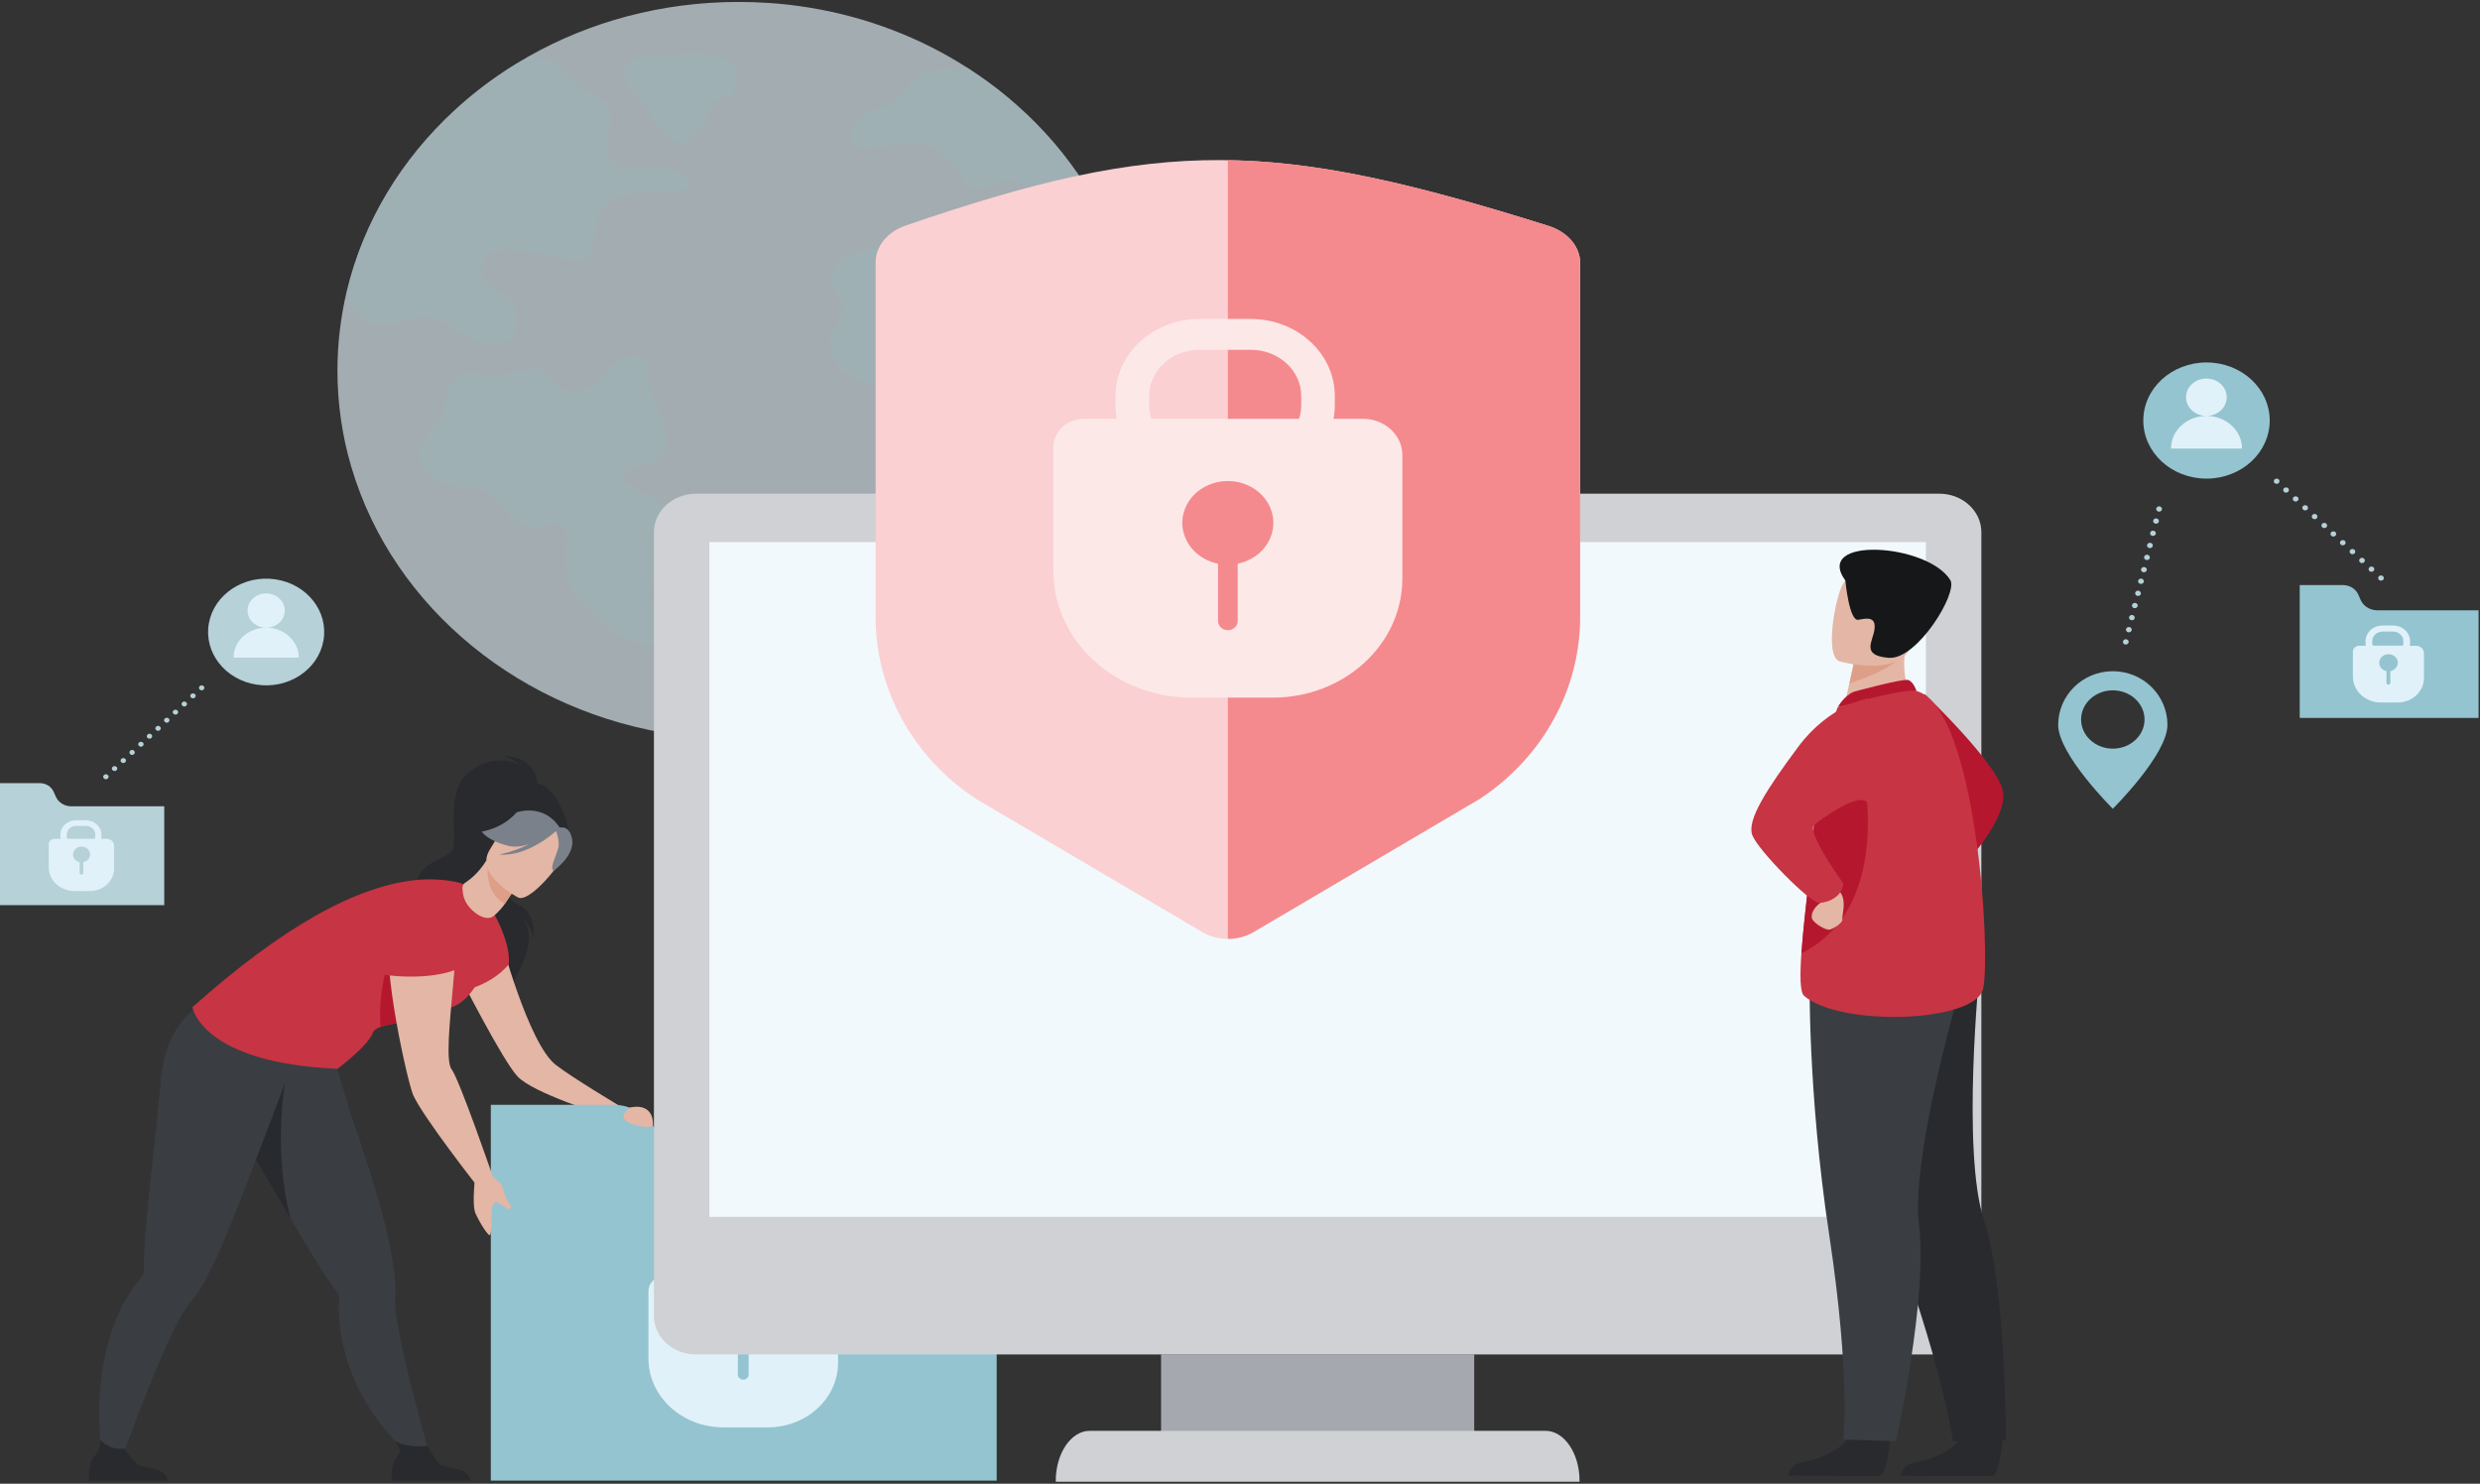 <svg xmlns="http://www.w3.org/2000/svg" width="590" height="353" fill="none" viewBox="0 0 590 353">
    <rect x="0" y="0" width="590" height="353" fill="#333333" stroke="none"/>
    <g opacity=".8">
        <path fill="#E1F1F9" d="M271.122 88.19c0 5.382-.524 10.657-1.544 15.799-2.448 12.291-7.664 23.699-15.066 33.633-17.193 23.084-46.071 38.24-78.796 38.24-38.931 0-72.443-21.449-87.275-52.191-1.953-4.044-3.585-8.275-4.867-12.613-2.156-7.284-3.293-14.969-3.293-22.896 0-6.4.758-12.639 2.157-18.664 0-.08.029-.134.058-.214 3.963-16.63 13.055-31.465 25.673-43.087 3.584-3.294 7.431-6.32 11.568-9.078 1.953-1.312 3.993-2.544 6.062-3.722C140.311 5.176 157.416.463 175.716.463c2.419 0 4.838.08 7.198.24 3.351.215 6.673.617 9.908 1.152 13.696 2.277 26.343 7.23 37.329 14.273 6.848 4.365 13.026 9.56 18.417 15.398 2.826 3.053 5.42 6.32 7.78 9.72 1.457 2.116 2.827 4.312 4.08 6.535 3.03 5.382 5.478 11.086 7.285 17.057 2.244 7.472 3.409 15.291 3.409 23.351z" opacity=".8"/>
        <g opacity=".8">
            <path fill="#B6D1D8" d="M143.314 48.958c-3.817 5.543 1.603 15.156-9.82 12.532-11.423-2.624-18.417-3.803-19.029 2.035-.641 5.838 8.567 5.838 8.567 11.97 0 6.132-4.137 8.14-10.461 5.249-6.353-2.92-8.159-7.15-15.561-4.526-7.373 2.624-11.656.884-13.317-4.365-.292-.91-.7-1.66-1.195-2.303 0-.08.03-.134.058-.214 3.963-16.63 13.055-31.465 25.673-43.087 3.584-3.293 7.431-6.32 11.569-9.078 1.952-1.312 3.992-2.543 6.061-3.722 2.972.107 6.528 1.125 9.558 4.58 6.673 7.578 11.103 3.802 9.529 12.532-1.603 8.756.962 9.908 6.353 9.613 5.391-.294 11.743-.294 12.384 3.508.583 3.803-16.551-.268-20.369 5.276zM143.985 89.448s-5.77 6.159-10.724 2.624c-4.954-3.535-3.468-5.757-10.724-3.535-7.256 2.223-10.461-1.446-14.191 1.34-3.73 2.784-.7 3.132-3.293 9.024-2.565 5.891-7.897 6.855-3.788 12.746 4.108 5.892 11.772 2.866 15.794 5.972 4.021 3.106 2.71 6.159 7.751 7.444 5.041 1.259 9.85-3.24 9.937 2.357.087 5.597-1.836 11.033 4.4 16.228 6.265 5.195 5.1 6.373 11.511 8.89 6.44 2.544 14.133.241 13.142-3.294-.962-3.561-9.267-4.257-9.441-8.274-.175-4.017 4.254-3.669 2.477-8.837-1.778-5.168 3.176-7.953 1.486-11.274-1.661-3.347-11.161-4.472-10.054-7.846 1.108-3.347 9.704-.509 10.17-7.605.467-7.096-4.75-9.64-3.992-16.576.845-6.962-9.587-3.642-10.461.616zM271.124 88.191c0 5.382-.524 10.658-1.544 15.799-2.448 12.292-7.664 23.699-15.066 33.634-2.535.75-5.099.75-7.635-.187-11.889-4.365-3.089-16.175 1.661-22.093 4.75-5.891-7.372-3.267-16.173-8.756-8.8-5.463.962-20.11-8.101-17.7-9.062 2.41-19.99 5.462-25.235-2.625-5.246-8.087 4.75-9.4.233-16.174-4.517-6.775 2.622-10.712 11.656-11.381 9.034-.643 7.839-6.56 19.029-7.445 11.19-.883 10.957 12.238 23.312 11.381 12.385-.883 11.831 1.74 11.831 1.74.904-.026 1.749.162 2.594.51 2.273 7.417 3.438 15.237 3.438 23.297zM260.459 47.863c-10.286 4.606-14.424-7.9-23.225-4.15-8.859 3.802-7.314-3.508-14.279-8.168-6.993-4.66-20.952 3.803-20.311-3.508.641-7.284 11.103-5.249 13.318-11.086 2.214-5.838 12.384-4.365 12.384-4.365.583-.214 1.195-.321 1.836-.375 6.848 4.365 13.026 9.56 18.417 15.398 2.827 3.052 5.42 6.32 7.78 9.72 1.458 2.116 2.827 4.285 4.08 6.534zM173.766 22.717s5.391-7.15-3.176-9.266c-8.567-2.115-8.422.643-15.066 0-6.673-.642-9.266 4.098-4.283 9.266s9.033 15.103 13.55 9.8c4.546-5.302 3.672-9.291 8.975-9.8z" opacity=".8"/>
        </g>
    </g>
    <path fill="#B6D1D8" d="M48.431 163.224c.262.214.262.589 0 .83-.233.241-.641.241-.903 0-.262-.214-.262-.589 0-.83s.67-.241.903 0zM46.363 165.127c.262.215.262.59 0 .831-.233.241-.641.241-.904 0-.262-.215-.262-.59 0-.831.263-.214.67-.214.904 0zM43.39 167.079c.233-.241.641-.241.903 0 .263.214.263.589 0 .83-.233.241-.64.241-.903 0-.262-.241-.262-.616 0-.83zM42.195 169.006c.262.215.262.589 0 .83-.233.241-.641.241-.904 0-.262-.214-.262-.589 0-.83.263-.214.642-.214.904 0zM40.126 170.933c.263.214.263.589 0 .83-.233.241-.64.241-.903 0-.262-.214-.262-.589 0-.83s.67-.241.903 0zM37.154 172.862c.233-.241.64-.241.903 0 .262.215.262.59 0 .831-.233.241-.641.241-.903 0-.263-.215-.263-.59 0-.831zM36.017 174.739c.262.215.262.589 0 .831-.233.241-.641.241-.903 0-.263-.215-.263-.59 0-.831.262-.241.67-.241.903 0zM33.977 176.643c.262.214.262.589 0 .83-.233.241-.641.241-.903 0-.263-.214-.263-.589 0-.83.233-.214.64-.214.903 0zM30.976 178.595c.233-.241.64-.241.903 0 .262.214.262.589 0 .83-.233.241-.641.241-.903 0-.233-.241-.233-.616 0-.83zM29.78 180.524c.263.215.263.59 0 .831-.232.241-.64.241-.903 0-.262-.215-.262-.59 0-.831.263-.214.67-.241.904 0zM27.712 182.428c.263.214.263.589 0 .83-.233.241-.64.241-.903 0-.262-.214-.262-.589 0-.83.262-.214.67-.214.903 0zM24.74 184.38c.233-.241.64-.241.903 0 .262.214.262.589 0 .83-.233.241-.641.241-.903 0-.263-.241-.263-.589 0-.83zM76.947 152.424c1.24-6.917-3.856-13.448-11.383-14.588-7.527-1.14-14.634 3.543-15.875 10.46-1.24 6.917 3.856 13.448 11.383 14.588 7.527 1.14 14.635-3.543 15.875-10.46z"/>
    <path fill="#E1F1F9" d="M58.893 145.256c0-2.25 1.981-4.07 4.429-4.07 2.448 0 4.43 1.82 4.43 4.07 0 2.249-1.982 4.07-4.43 4.07-2.448 0-4.43-1.821-4.43-4.07zM63.322 149.326c-4.284 0-7.752 3.187-7.752 7.123h15.532c-.029-3.909-3.497-7.123-7.78-7.123z"/>
    <path fill="#B6D1D8" d="M13.288 189.551l-.524-1.178c-.554-1.259-1.865-2.062-3.322-2.062H0v29.028h39.077v-23.512H16.96c-1.603 0-3.06-.911-3.672-2.276z"/>
    <path fill="#E1F1F9" d="M25.382 199.567h-1.311c.029-.188.058-.402.058-.589v-.402c0-1.901-1.661-3.428-3.73-3.428h-2.302c-2.069 0-3.73 1.527-3.73 3.428v.402c0 .214.03.401.058.589h-1.457c-.757 0-1.37.562-1.37 1.258v5.517c0 3.106 2.74 5.65 6.15 5.65h3.613c3.176 0 5.77-2.383 5.77-5.302v-5.49c.029-.91-.758-1.633-1.749-1.633zm-5.566 5.543v2.571c0 .214-.204.401-.437.401s-.437-.187-.437-.401v-2.571c-.903-.187-1.574-.937-1.574-1.821 0-1.017.904-1.874 2.04-1.874 1.108 0 2.04.83 2.04 1.874-.029.884-.728 1.634-1.632 1.821zm2.827-6.159c0 .214-.03.402-.088.589H15.97c-.059-.187-.088-.402-.088-.589v-.402c0-1.124.991-2.062 2.244-2.062h2.302c1.224 0 2.244.911 2.244 2.062v.402h-.03z"/>
    <path fill="#282A2D" d="M127.781 187.27s.728-7.391-8.247-7.391c0 0 2.71.669 4.138 2.035 0 0-5.741-3.079-11.977 1.66-6.236 4.74-2.36 16.657-4.254 18.933-1.894 2.249-9.267 2.704-8.393 10.015.904 7.31 23.429 16.469 22.001 22.521 0 0 8.83-11.917 2.506-17.38 0 0 3.089 2.651 3.381 5.838 0 0 .845-6.186-3.439-8.167-3.788-1.741-6.906-8.141-6.556-9.292.349-1.125 10.84-18.772 10.84-18.772z"/>
    <path fill="#E4B6A5" d="M118.951 222.75s6.702 25.52 13.288 30.608c3.963 3.079 15.736 10.095 15.736 10.095l-4.896 1.634s-16.319-5.061-19.99-9.025c-3.643-3.963-13.667-23.752-13.667-23.752l9.529-9.56z"/>
    <path fill="#94C4D0" d="M157.708 272.799l-1.574-3.588c-1.69-3.856-5.769-6.373-10.286-6.373h-29.082V352.251h120.35v-72.436h-68.101c-4.983 0-9.442-2.785-11.307-7.016z"/>
    <path fill="#3A3D42" d="M55.861 267.579c.058.107.117.188.175.295 1.457 2.356 4.837 8.087 8.538 14.38 1.748 2.972 3.584 6.079 5.333 9.024 3.001 5.035 5.74 9.533 7.343 11.917 1.632 2.41 2.827 4.097 3.293 4.793.146.214.175.455.146.696-.175 2.143-.117 4.231.116 6.32 2.244 20.459 17.251 31.438 17.251 31.438l4.459.616s-6.324-21.503-8.189-33.661c-.32-2.062-.437-3.722-.35-4.82.321-3.16-.29-7.819-1.427-13.148-2.07-9.48-5.857-21.128-9.121-30.474-.204-.589-6.498-21.476-6.498-21.476-5.275 4.231-24.508 5.971-24.508 5.971s-3.205 7.284 3.439 18.129z"/>
    <path fill="#282A2D" d="M111.928 352.252h-18.65s-.437-2.597.524-4.579c.933-1.901 2.273-1.954.175-4.927 1.195 1.125 4.983 1.58 7.693 1.259.321.482 2.128 3.802 3.235 4.525 1.224.777 6.644.482 7.023 3.722zM55.862 267.576c.059.107.117.187.175.295 1.457 2.356 9.413 15.826 13.113 22.119-4.312-16.255-1.31-32.51-1.31-32.51l-11.978 10.096zM125.245 186.253c.117-.455-10.636 4.472-11.19 5.034-5.041 5.142-3.613 11.863-.728 11.917 1.865.053 1.486 2.865 1.486 2.865l20.631-8.034c.029 0-2.447-13.309-10.199-11.782z"/>
    <path fill="#C73443" d="M118.309 218.92s3.147 5.757 2.739 10.444c0 0-3.788 5.489-13.609 6.882 0 0 8.451-17.326 10.87-17.326z"/>
    <path fill="#3A3D42" d="M70.402 250.734l.058-3.213c-6.935.803-23.953-7.632-23.953-7.632S39.25 244.334 38.26 257c-.496 6.186-3.555 32.375-3.905 40.195-.117 2.838-.175 4.847-.175 5.65 0 .241-.116.455-.291.67-1.428 1.687-2.681 3.454-3.76 5.302-10.607 18.129-5.04 42.738-5.04 42.738l2.447-.562s8.946-25.52 14.803-36.553c.991-1.874 1.895-3.32 2.652-4.177 2.215-2.464 4.517-6.641 6.82-11.649 4.312-9.506 18.59-47.88 18.59-47.88z"/>
    <path fill="#282A2D" d="M39.893 352.252h-18.65s-.437-2.598.524-4.58c.933-1.901 2.39-2.758 2.04-5.061 1.195 1.125 3.118 2.384 5.799 2.035.32.483 2.127 3.134 3.235 3.857 1.253.803 6.673.508 7.052 3.749z"/>
    <path fill="#C73443" d="M106.188 239.945c-2.507.402.408 2.223-3.031 2.571-4.896.482-9.966.83-12.618 1.794-.962.348-1.603.804-1.807 1.339-1.136 3.187-8.421 8.623-8.421 8.623-32.463-1.366-34.532-14.648-34.532-14.648 21.069-18.798 38.99-29.055 53.794-30.313 3.613-.321 8.45.107 10.753 1.044 5.187 2.116 8.013 8.569 8.013 8.569s-2.622 19.522-12.151 21.021z"/>
    <path fill="#B5172F" d="M103.157 242.515c-4.896.482-9.966.83-12.618 1.794-1.078-14.862 6.556-26.055 6.556-26.055s4.983 18.611 6.062 24.261z"/>
    <path fill="#E4B6A5" d="M107.382 215.732s-12.327-.616-14.512 6.481c-2.186 7.096 4.109 35.481 5.478 38.427 2.477 5.329 14.92 21.208 14.92 21.208l3.992-1.901s-8.013-23.244-9.82-25.547c-2.797-3.615 3.643-35.588-.058-38.668z"/>
    <path fill="#E4B6A5" d="M117.261 279.95s1.02.83 1.865 1.741c.816.937.088 1.258 2.477 5.489 0 0-.116.59-.641.482-.524-.107-2.302-1.74-3.234-1.633 0 0-.671.509-.729 2.142-.058 1.553-.058 4.954-.379 5.597-.291.643-2.418-2.705-3.497-5.088-.932-2.116-.029-9.239-.029-9.239l4.167.509z"/>
    <path fill="#C73443" d="M90.451 231.723c.03.161 11.656 1.955 18.941-1.419 0 0 6.091-17.486-2.593-16.656-8.684.83-13.813 3.347-14.046 7.176-.233 3.803-2.302 10.899-2.302 10.899z"/>
    <path fill="#E4B6A5" d="M110.034 211.583c.117 1.42.321 3.08 2.331 4.981 1.545 1.473 3.789 2.598 5.333 1.152.787-.723 1.865-1.821 2.419-2.705 1.34-2.142 2.972-4.338 2.972-4.338l-6.965-5.624-.408-.348c-1.835 2.919-3.613 4.338-5.187 5.409-.495.402-.553.938-.495 1.473z"/>
    <path fill="#DD9F88" d="M123.088 210.7s-1.602 2.169-2.972 4.338c-4.342-2.463-4.342-7.391-3.992-9.934l6.964 5.596z"/>
    <path fill="#E4B6A5" d="M123.292 213.539s-10.52-5.382-6.79-11.354c3.76-5.971 4.925-10.684 11.802-7.498 6.878 3.187 6.732 6.159 6.032 8.435-.728 2.25-8.217 11.649-11.044 10.417z"/>
    <path fill="#7B818A" d="M136.114 199.614c-.495-2.651-1.952-2.892-2.972-2.732-3.876-5.918-10.229-3.615-10.229-3.615-3.38 3.91-8.305 4.579-8.305 4.579s1.224 2.089 6.266 3.375c1.544.401 3.292.16 4.953-.375-3.496 1.794-7.139 2.463-7.139 2.463 6.644.563 12.938-5.007 13.609-5.596.32.856.845 2.677.524 3.99-.437 1.794-2.185 5.061-1.107 5.462-.029.027 5.099-3.588 4.4-7.551z"/>
    <path fill="#E4B6A5" d="M149.898 263.482s-2.943 2.035-.729 3.347c2.215 1.312 6.178 1.687 6.178.803.087-2.892-1.515-4.954-5.449-4.15z"/>
    <path fill="#E1F1F9" d="M194.278 303.54h-3.788c.117-.562.175-1.151.175-1.741v-1.205c0-5.489-4.866-9.961-10.84-9.961h-6.673c-5.974 0-10.841 4.472-10.841 9.961v1.205c0 .59.059 1.179.175 1.741h-4.225c-2.215 0-3.992 1.634-3.992 3.669v15.987c0 9.051 7.984 16.388 17.834 16.388h10.519c9.267 0 16.756-6.882 16.756-15.398v-15.96c0-2.57-2.273-4.686-5.1-4.686zm-16.173 16.094v7.418c0 .642-.582 1.178-1.282 1.178-.699 0-1.282-.536-1.282-1.178v-7.418c-2.623-.536-4.604-2.705-4.604-5.275 0-3 2.623-5.41 5.886-5.41 3.264 0 5.887 2.41 5.887 5.41 0 2.597-1.982 4.739-4.605 5.275zm8.218-17.835c0 .616-.087 1.179-.291 1.741h-19.116c-.175-.562-.292-1.125-.292-1.741v-1.205c0-3.293 2.914-5.971 6.498-5.971h6.674c3.584 0 6.498 2.678 6.498 5.971v1.205h.029z"/>
    <path fill="#B6D1D8" d="M541.139 114.05c-.262.241-.262.643 0 .884s.699.241.962 0c.262-.241.262-.643 0-.884-.263-.241-.7-.241-.962 0zM543.382 116.138c-.262.241-.262.643 0 .884s.7.241.962 0 .262-.643 0-.884-.7-.241-.962 0zM546.617 118.255c-.262-.241-.699-.241-.961 0-.263.241-.263.643 0 .884.262.241.699.241.961 0 .292-.241.292-.643 0-.884zM547.928 120.368c-.262.241-.262.643 0 .884s.699.241.962 0c.262-.241.262-.643 0-.884-.263-.241-.7-.241-.962 0zM550.172 122.457c-.262.241-.262.642 0 .883s.7.241.962 0 .262-.642 0-.883c-.262-.268-.7-.268-.962 0zM553.436 124.573c-.263-.241-.7-.241-.962 0s-.262.643 0 .884.699.241.962 0c.262-.241.262-.643 0-.884zM554.631 126.585c-.262.241-.262.643 0 .884.263.241.7.241.962 0s.262-.643 0-.884-.67-.241-.962 0zM556.874 128.673c-.262.241-.262.643 0 .884.263.241.7.241.962 0 .263-.241.263-.643 0-.884-.233-.241-.67-.241-.962 0zM560.139 130.79c-.262-.241-.7-.241-.962 0s-.262.643 0 .884.7.241.962 0 .262-.643 0-.884zM561.45 132.904c-.263.241-.263.643 0 .884.262.241.699.241.961 0s.262-.643 0-.884c-.262-.268-.699-.268-.961 0zM563.693 134.966c-.262.241-.262.643 0 .884s.699.241.962 0c.262-.241.262-.643 0-.884-.263-.241-.7-.241-.962 0zM566.928 137.083c-.262-.241-.7-.241-.962 0s-.262.643 0 .884.7.241.962 0c.262-.214.262-.616 0-.884zM513.805 120.478c-.379-.081-.729.134-.816.482-.087.348.146.669.525.75.378.08.728-.134.816-.482.087-.322-.146-.67-.525-.75zM513.076 123.345c-.378-.08-.728.134-.815.482-.088.348.145.669.524.75.379.08.729-.134.816-.482.087-.322-.146-.67-.525-.75zM512.873 127.011c.087-.348-.146-.67-.525-.75-.379-.08-.729.134-.816.482-.087.348.146.669.525.75.349.053.728-.161.816-.482zM511.619 129.154c-.378-.081-.728.133-.815.482-.088.348.145.669.524.749.379.081.728-.134.816-.482.087-.348-.146-.696-.525-.749zM510.92 131.991c-.379-.08-.728.134-.816.482-.087.349.146.67.525.75.379.081.728-.134.816-.482.087-.321-.146-.669-.525-.75zM510.716 135.663c.088-.348-.145-.669-.524-.75-.379-.08-.729.134-.816.482-.088.348.145.67.524.75.35.054.729-.134.816-.482zM509.493 137.667c-.379-.08-.729.134-.816.482-.088.348.145.67.524.75.379.08.729-.134.816-.482.087-.321-.146-.669-.524-.75zM508.793 140.534c-.379-.08-.728.134-.816.482-.087.349.146.67.525.75.379.081.728-.134.816-.482.058-.321-.175-.669-.525-.75zM508.56 144.2c.087-.348-.146-.669-.525-.75-.378-.08-.728.134-.815.482-.088.349.145.67.524.75.379.054.729-.16.816-.482zM507.336 146.318c-.379-.081-.728.134-.816.482-.087.348.146.669.525.749.379.081.728-.133.816-.482.058-.321-.175-.669-.525-.749zM506.608 149.185c-.379-.081-.729.134-.816.482-.088.348.146.669.524.75.379.08.729-.134.816-.482.088-.348-.145-.67-.524-.75zM506.404 152.851c.087-.348-.146-.67-.525-.75-.379-.08-.728.134-.816.482-.087.348.146.669.525.75.349.053.728-.161.816-.482z"/>
    <path fill="#94C4D0" d="M539.973 100.05c0-7.632-6.731-13.818-15.036-13.818S509.9 92.418 509.9 100.05s6.732 13.818 15.037 13.818 15.036-6.186 15.036-13.818z"/>
    <path fill="#E1F1F9" d="M529.745 94.506c0-2.464-2.156-4.445-4.837-4.445-2.681 0-4.838 1.981-4.838 4.445 0 2.463 2.157 4.445 4.838 4.445s4.837-1.982 4.837-4.445zM524.937 98.951c4.663 0 8.451 3.481 8.451 7.766h-16.902c0-4.285 3.759-7.766 8.451-7.766z"/>
    <path fill="#94C4D0" d="M561.596 142.707l-.554-1.258c-.611-1.366-2.039-2.25-3.642-2.25h-10.287v31.599h42.545v-25.6h-24.07c-1.777 0-3.351-.991-3.992-2.491z"/>
    <path fill="#E1F1F9" d="M574.738 153.633h-1.428c.029-.215.058-.429.058-.643v-.455c0-2.062-1.835-3.723-4.05-3.723h-2.506c-2.244 0-4.051 1.688-4.051 3.723v.455c0 .214.029.428.059.643h-1.574c-.816 0-1.486.616-1.486 1.365v5.999c0 3.401 3.001 6.132 6.673 6.132h3.934c3.468 0 6.294-2.571 6.294-5.784v-5.972c0-.964-.845-1.74-1.923-1.74zm-6.061 6.025v2.785c0 .241-.204.428-.466.428-.263 0-.467-.187-.467-.428v-2.785c-.99-.188-1.719-1.018-1.719-1.982 0-1.125.991-2.035 2.215-2.035 1.224 0 2.214.91 2.214 2.035-.029.964-.786 1.768-1.777 1.982zm3.089-6.695c0 .214-.029.455-.117.643h-7.168c-.059-.214-.117-.429-.117-.643v-.455c0-1.232 1.107-2.249 2.448-2.249h2.506c1.34 0 2.448 1.017 2.448 2.249v.455z"/>
    <path fill="#94C4D0" d="M489.648 172.459c0 7.069 12.997 19.95 12.997 19.95s12.997-12.881 12.997-19.95c0-7.07-5.828-12.773-12.997-12.773s-12.997 5.73-12.997 12.773zm5.45-1.285c0-3.83 3.38-6.936 7.547-6.936s7.547 3.106 7.547 6.936c0 3.829-3.38 6.935-7.547 6.935s-7.547-3.106-7.547-6.935z"/>
    <path fill="#A5A9AF" d="M350.723 322.232h-74.499v23.629h74.499v-23.629z"/>
    <path fill="#CFD1D4" fill-rule="evenodd" d="M251.171 352.521h124.605v-.218c0-6.559-3.64-11.899-8.083-11.899H259.254c-4.443 0-8.083 5.34-8.083 11.899v.218zM165.538 117.455h295.871c5.478 0 9.964 4.115 9.964 9.139v186.499c0 5.024-4.486 9.139-9.964 9.139H165.538c-5.478 0-9.964-4.115-9.964-9.139V126.594c0-5.024 4.486-9.139 9.964-9.139z" clip-rule="evenodd"/>
    <path fill="#F1F9FC" d="M458.187 128.967H168.76v160.55h289.427v-160.55z"/>
    <path fill="#FBD0D2" d="M215.446 53.662c-4.332 1.481-7.128 4.93-7.128 8.75v84.366c0 17.266 8.917 33.422 23.853 43.259l53.926 31.756c3.577 2.107 8.463 2.107 12.065 0l53.926-31.756c14.936-9.837 23.852-26.016 23.852-43.259V62.62c0-3.912-2.972-7.43-7.505-8.865-65.513-20.6-91.758-21.156-152.989-.093z"/>
    <path fill="#F48A8E" d="M368.435 53.754c-31.887-10.022-54.48-15.3-76.318-15.647v185.26c2.116 0 4.232-.533 6.02-1.574l53.926-31.756c14.936-9.837 23.853-26.016 23.853-43.26V62.619c.025-3.912-2.947-7.43-7.481-8.865z"/>
    <path fill="#FDE8E8" d="M297.607 114.75h-12.266c-11.007 0-19.948-8.216-19.948-18.331V94.22c0-10.115 8.941-18.331 19.948-18.331h12.266c11.007 0 19.949 8.216 19.949 18.331v2.199c0 10.115-8.942 18.331-19.949 18.331zm-12.266-31.524c-6.599 0-11.964 4.93-11.964 10.994v2.199c0 6.064 5.365 10.994 11.964 10.994h12.266c6.599 0 11.964-4.93 11.964-10.994V94.22c0-6.064-5.365-10.994-11.964-10.994h-12.266z"/>
    <path fill="#FDE8E8" d="M302.796 165.969h-19.369c-18.135 0-32.82-13.494-32.82-30.159v-29.442c0-3.726 3.275-6.735 7.33-6.735h66.293c5.189 0 9.395 3.865 9.395 8.633v29.349c0 15.67-13.803 28.354-30.829 28.354z"/>
    <path fill="#F48A8E" d="M295.69 133.785c5.645-1.819 8.615-7.499 6.635-12.685-1.98-5.187-8.16-7.917-13.804-6.097-5.645 1.819-8.615 7.499-6.635 12.685 1.98 5.187 8.16 7.917 13.804 6.097z"/>
    <path fill="#F48A8E" d="M292.117 129.051c1.284 0 2.342.972 2.342 2.152v16.573c0 1.18-1.058 2.152-2.342 2.152-1.285 0-2.343-.972-2.343-2.152v-16.573c0-1.203 1.058-2.152 2.343-2.152z"/>
    <path fill="#B5172F" d="M457.787 165.018s17.922 17.084 18.767 23.484c.845 6.4-8.597 16.469-8.597 16.469l-10.17-39.953z"/>
    <path fill="#282A2D" d="M449.687 341.943s-.641 9.051-2.535 9.185c-.262.027-9.675 0-9.675 0l-12.035-.08s.088-2.651 3.614-3.213c3.526-.563 9.412-2.812 11.539-7.07 2.244-4.525 9.092 1.178 9.092 1.178zM476.467 341.994s-.642 9.051-2.536 9.185c-.262.027-9.674 0-9.674 0l-12.035-.08s.087-2.651 3.613-3.214c3.526-.562 9.412-2.811 11.54-7.069 2.244-4.526 9.092 1.178 9.092 1.178z"/>
    <path fill="#282A2D" d="M436.602 244.574s3.088 18.477 14.745 51.308c11.656 32.83 13.23 47.023 13.23 47.023l12.588-.295s.204-35.856-5.187-52.352c-5.362-16.495-1.02-59.475-1.02-59.475l-34.356 13.791z"/>
    <path fill="#3A3D42" d="M430.512 231.721s-.525 27.849 4.662 62.046c5.158 34.196 3.352 48.71 3.352 48.71l12.559.401s7.577-34.196 5.479-51.307c-2.099-17.112 10.403-58.699 10.403-58.699l-36.455-1.151z"/>
    <path fill="#E4B6A5" d="M454.961 166.623l-6.702 4.017-9.675-1.687c.146-.723.787-3.696 1.37-6.374.029-.16.058-.321.116-.482.496-2.303.933-4.257.933-4.257l9.033-3.642 3.38-1.366c0 .054-.262 2.544-.291 2.919-.641 6.454 1.836 10.872 1.836 10.872z"/>
    <path fill="#B5172F" d="M441.091 164.563c.174-.081 11.656-3.16 12.88-2.785 1.253.375 1.981 2.597 1.981 2.597l-18.737 3.856s1.486-2.758 3.876-3.668z"/>
    <path fill="#C73443" d="M471.775 235.258c-1.952 8.14-34.269 9.024-42.603 1.633-.933-.857-.991-4.766-.612-10.042.728-10.31 3.001-25.841 3.118-33.768.058-3.829.641-7.739 1.398-11.3 1.632-7.578 4.138-13.523 4.138-13.523s15.795-4.66 18.738-3.856c14.22 3.829 17.776 62.715 15.823 70.856z"/>
    <path fill="#B5172F" d="M428.56 226.823c.728-10.31 3.001-25.841 3.118-33.768.058-3.829.641-7.739 1.398-11.3l9.5-1.526s9.209 34.865-14.016 46.594z"/>
    <path fill="#E4B6A5" d="M433.747 212.468s.641 1.419-.729 2.383c-1.369.964-2.244 2.49-1.952 3.615.32 1.125 3.293 2.973 4.313 2.678 1.02-.295 3.147-1.767 2.914-2.383-.233-.616 1.428-5.222-1.079-7.016-2.506-1.794-3.467.723-3.467.723z"/>
    <path fill="#C73443" d="M444.47 166.139s-9.266 1.58-16.668 11.541c-7.402 9.962-12.268 17.406-10.928 20.995 1.341 3.588 13.725 16.12 15.853 16.12 2.127 0 5.595-1.419 5.799-4.632 0 0-8.684-12.024-6.965-13.818.729-.777 11.336-8.65 12.851-5.088 2.477 5.945.058-25.118.058-25.118z"/>
    <path fill="#DD9F88" d="M452.455 155.859c-1.982 3.079-9.384 5.73-12.473 6.721.03-.161.059-.321.117-.482.495-2.303.932-4.258.932-4.258l9.034-3.642c1.982-.026 3.205.402 2.39 1.661z"/>
    <path fill="#E4B6A5" d="M437.622 157.331s14.541 4.204 17.251-4.151c2.71-8.354 6.411-13.442-2.768-16.468-9.18-3.026-12.006-.349-13.667 2.249-1.632 2.571-4.546 17.058-.816 18.37z"/>
    <path fill="#161718" d="M439.022 138.131s.903 9.747 3.089 9.319c2.185-.429 4.167-.723 3.846 2.196-.321 2.918-3.38 6.319 3.38 6.855 6.761.536 16.494-15.451 14.658-18.477-5.333-8.757-32.696-10.551-24.973.107z"/>
</svg>
